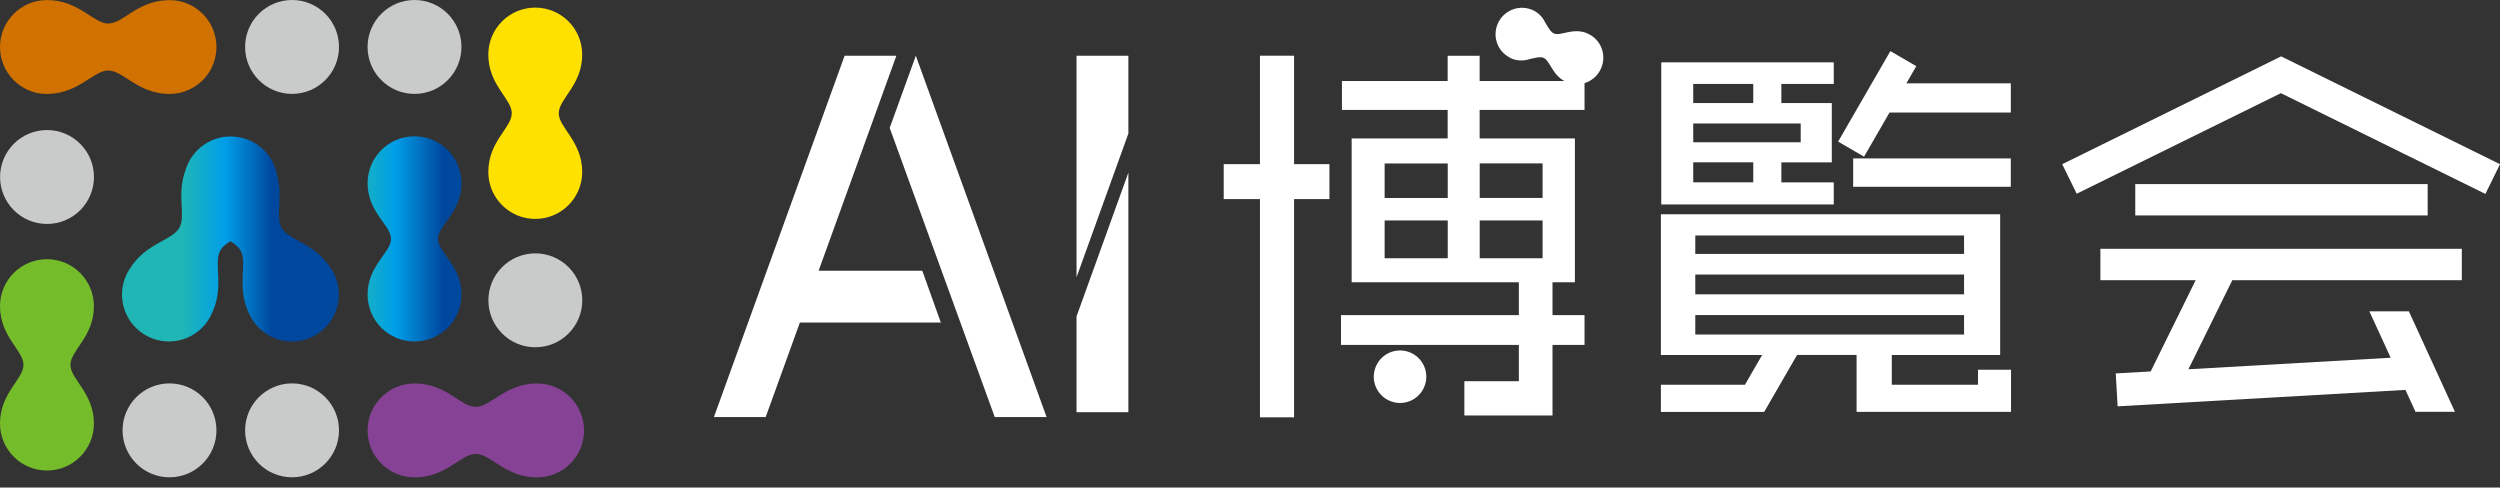 <svg width="200" height="39" viewBox="0 0 200 39" fill="none" xmlns="http://www.w3.org/2000/svg">
<rect x="0" y="0" width="200" height="39" fill="#333333" stroke="none"/>
<path d="M42.966 30.677C40.415 30.677 39.275 32.555 38.064 32.555C36.854 32.555 35.714 30.677 33.162 30.677C31.089 30.677 29.406 32.36 29.406 34.433C29.406 36.507 31.089 38.19 33.162 38.19C35.714 38.19 36.854 36.312 38.064 36.312C39.275 36.312 40.415 38.19 42.966 38.19C45.04 38.19 46.722 36.507 46.722 34.433C46.722 32.36 45.04 30.677 42.966 30.677Z" fill="#864396"/>
<ellipse cx="23.364" cy="34.428" rx="3.756" ry="3.756" fill="#C9CACA"/>
<ellipse cx="13.56" cy="34.428" rx="3.756" ry="3.756" fill="#C9CACA"/>
<ellipse cx="33.162" cy="3.756" rx="3.756" ry="3.756" fill="#C9CACA"/>
<ellipse cx="42.827" cy="24.025" rx="3.756" ry="3.756" fill="#C9CACA"/>
<ellipse cx="3.762" cy="14.16" rx="3.756" ry="3.756" fill="#C9CACA"/>
<path d="M36.919 14.661C36.919 12.587 35.236 10.904 33.162 10.904C31.089 10.904 29.406 12.587 29.406 14.661C29.406 16.979 31.284 18.016 31.284 19.112C31.284 20.209 29.406 21.245 29.406 23.563C29.406 25.637 31.089 27.32 33.162 27.32C35.236 27.32 36.919 25.637 36.919 23.563C36.919 21.245 35.041 20.209 35.041 19.112C35.041 18.016 36.919 16.979 36.919 14.661Z" fill="url(#paint0_linear_2486_4122)"/>
<path d="M26.632 21.734C26.605 21.68 26.572 21.636 26.54 21.582C26.523 21.56 26.512 21.533 26.496 21.511C25.193 19.421 23.109 19.264 22.523 18.211C22.023 17.31 22.653 15.833 22.175 14.047C21.871 12.267 20.324 10.915 18.457 10.915C16.741 10.915 15.297 12.06 14.836 13.624C14.114 15.594 14.89 17.239 14.353 18.211C13.767 19.264 11.682 19.416 10.379 21.506C10.363 21.533 10.341 21.566 10.325 21.593C10.298 21.636 10.271 21.68 10.243 21.729C10.216 21.777 10.189 21.821 10.168 21.864C9.228 23.715 9.967 25.974 11.818 26.913C13.625 27.83 15.824 27.141 16.796 25.382C16.796 25.382 16.817 25.344 16.828 25.322C16.839 25.3 16.85 25.284 16.861 25.262C16.872 25.235 16.882 25.213 16.893 25.186C18.017 22.966 17.034 21.099 17.626 20.035C17.794 19.736 18.082 19.514 18.435 19.297C18.788 19.514 19.076 19.736 19.244 20.035C19.835 21.093 18.858 22.961 19.971 25.175C19.982 25.203 19.993 25.23 20.009 25.262C20.02 25.284 20.036 25.306 20.047 25.328C20.058 25.344 20.064 25.366 20.074 25.382C21.046 27.141 23.245 27.83 25.052 26.913C26.903 25.974 27.642 23.715 26.703 21.864C26.681 21.815 26.654 21.777 26.627 21.729L26.632 21.734Z" fill="url(#paint1_linear_2486_4122)"/>
<path d="M7.513 24.493C7.513 22.419 5.83 20.736 3.756 20.736C1.683 20.736 0 22.419 0 24.493C0 26.936 1.878 28.032 1.878 29.188C1.878 30.345 0 31.441 0 33.884C0 35.958 1.683 37.641 3.756 37.641C5.83 37.641 7.513 35.958 7.513 33.884C7.513 31.441 5.635 30.345 5.635 29.188C5.635 28.032 7.513 26.936 7.513 24.493Z" fill="#75BC2A"/>
<path d="M46.577 4.365C46.577 2.291 44.895 0.608 42.821 0.608C40.747 0.608 39.065 2.291 39.065 4.365C39.065 6.808 40.943 7.904 40.943 9.06C40.943 10.217 39.065 11.313 39.065 13.756C39.065 15.83 40.747 17.513 42.821 17.513C44.895 17.513 46.577 15.83 46.577 13.756C46.577 11.313 44.699 10.217 44.699 9.06C44.699 7.904 46.577 6.808 46.577 4.365Z" fill="#FFE100"/>
<ellipse cx="23.364" cy="3.756" rx="3.756" ry="3.756" fill="#C9CACA"/>
<path d="M15.259 0.413C14.716 0.136 14.136 0.011 13.56 0.011C13.56 0.011 13.522 0.011 13.506 0.011C13.457 0.011 13.408 0.011 13.359 0.017C10.949 0.114 9.836 1.884 8.658 1.884C7.48 1.884 6.308 0.006 3.756 0.006C1.683 0.006 0 1.689 0 3.762C0 5.836 1.683 7.519 3.756 7.519C3.822 7.519 3.881 7.513 3.946 7.508C6.362 7.416 7.48 5.641 8.658 5.641C9.836 5.641 10.911 7.351 13.235 7.503C13.316 7.508 13.403 7.513 13.484 7.513C13.511 7.513 13.533 7.513 13.56 7.513C14.928 7.513 16.247 6.764 16.91 5.461C17.849 3.61 17.11 1.352 15.259 0.413Z" fill="#D07100"/>
<path d="M182.493 4.511L182.488 4.516V4.511L164.976 13.136L166.137 15.498L182.471 7.453L198.833 15.514L200 13.136L182.493 4.511Z" fill="white"/>
<rect x="170.822" y="14.727" width="23.391" height="2.508" fill="white"/>
<path d="M168.032 22.414H175.654L172.054 29.715L169.259 29.873L169.411 32.506L192.433 31.192L193.242 32.945H196.396L192.71 24.906H189.55L191.255 28.619L175.073 29.542L178.585 22.414H196.944V19.906H168.032V22.414Z" fill="white"/>
<path d="M152.511 6.666L153.303 5.293L151.229 4.088L147.05 11.329L149.123 12.534L151.164 9.001H160.865V6.666H152.511Z" fill="white"/>
<rect x="148.253" y="12.674" width="12.61" height="2.269" fill="white"/>
<path d="M146.7 14.591H142.509V12.99H146.543V8.245H142.509V6.715H146.7V4.988H132.901V16.355H146.7V14.591ZM135.458 6.715H140.262V8.245H135.458V6.715ZM135.458 9.879H144.056V11.383H135.458V9.879ZM135.458 12.984H140.262V14.586H135.458V12.984Z" fill="white"/>
<path d="M158.233 30.779H151.344V28.401H160.013V17.143H132.871V28.401H140.97L139.597 30.779H132.871V32.956H141.133L143.766 28.396H148.527V32.95H160.882V29.579H158.238V30.773L158.233 30.779ZM135.623 18.836H157.125V20.313H135.623V18.836ZM135.623 21.963H157.125V23.548H135.623V21.963ZM135.623 25.204H157.125V26.762H135.623V25.204Z" fill="white"/>
<path d="M103.526 4.457H100.796V13.132H97.897V15.927H100.796V33.385H103.526V15.927H106.354V13.132H103.526V4.457Z" fill="white"/>
<path d="M126.762 8.794V6.481H118.37V4.462H115.813V6.481H107.356V8.794H115.813V11.074H108.132V22.582H121.508V25.209H107.28V27.593H121.508V30.497H117.149V33.238H124.2V27.593H126.762V25.209H124.2V22.582H125.992V11.074H118.37V8.794H126.762ZM115.819 20.66H110.77V17.637H115.819V20.66ZM115.819 15.84H110.77V13.077H115.819V15.84ZM123.408 20.66H118.376V17.637H123.408V20.66ZM123.408 13.071V15.835H118.376V13.071H123.408Z" fill="white"/>
<path d="M112.954 28.264C111.917 27.738 110.657 28.15 110.131 29.187C109.604 30.224 110.017 31.483 111.054 32.01C112.09 32.536 113.35 32.124 113.876 31.087C114.403 30.05 113.99 28.791 112.954 28.264Z" fill="white"/>
<path d="M127.012 2.677C125.824 2.172 124.879 2.916 124.314 2.677C124.038 2.557 123.869 2.204 123.625 1.819C123.419 1.368 123.055 0.988 122.566 0.782C122.545 0.771 122.523 0.771 122.507 0.766C122.485 0.755 122.469 0.744 122.452 0.733V0.744C121.416 0.375 120.259 0.874 119.814 1.906C119.375 2.943 119.814 4.121 120.791 4.609V4.62C120.791 4.62 120.829 4.631 120.846 4.642C120.867 4.653 120.884 4.663 120.9 4.674C121.388 4.886 121.915 4.881 122.382 4.723C122.827 4.631 123.202 4.511 123.478 4.625C124.038 4.864 124.157 6.064 125.34 6.574C126.404 7.03 127.637 6.525 128.093 5.451C128.554 4.376 128.065 3.138 127.001 2.682L127.012 2.677Z" fill="white"/>
<path d="M73.784 21.66H65.489L71.71 4.457H67.569L57.113 33.364H61.255L63.991 25.802H75.266L73.784 21.66Z" fill="white"/>
<path d="M73.266 4.457L71.176 10.233L79.579 33.364H83.727L73.266 4.457Z" fill="white"/>
<path d="M86.123 4.457V22.181L90.27 10.684V4.457H86.123Z" fill="white"/>
<path d="M86.123 32.975H90.27V13.812L86.123 25.31V32.975Z" fill="white"/>
<defs>
<linearGradient id="paint0_linear_2486_4122" x1="28.201" y1="8.955" x2="35.42" y2="8.955" gradientUnits="userSpaceOnUse">
<stop stop-color="#1FB6B5"/>
<stop offset="0.47" stop-color="#009FE8"/>
<stop offset="1" stop-color="#00489E"/>
</linearGradient>
<linearGradient id="paint1_linear_2486_4122" x1="14.559" y1="15.616" x2="21.779" y2="15.616" gradientUnits="userSpaceOnUse">
<stop stop-color="#1FB6B5"/>
<stop offset="0.47" stop-color="#009FE8"/>
<stop offset="1" stop-color="#00489E"/>
</linearGradient>
</defs>
</svg>
